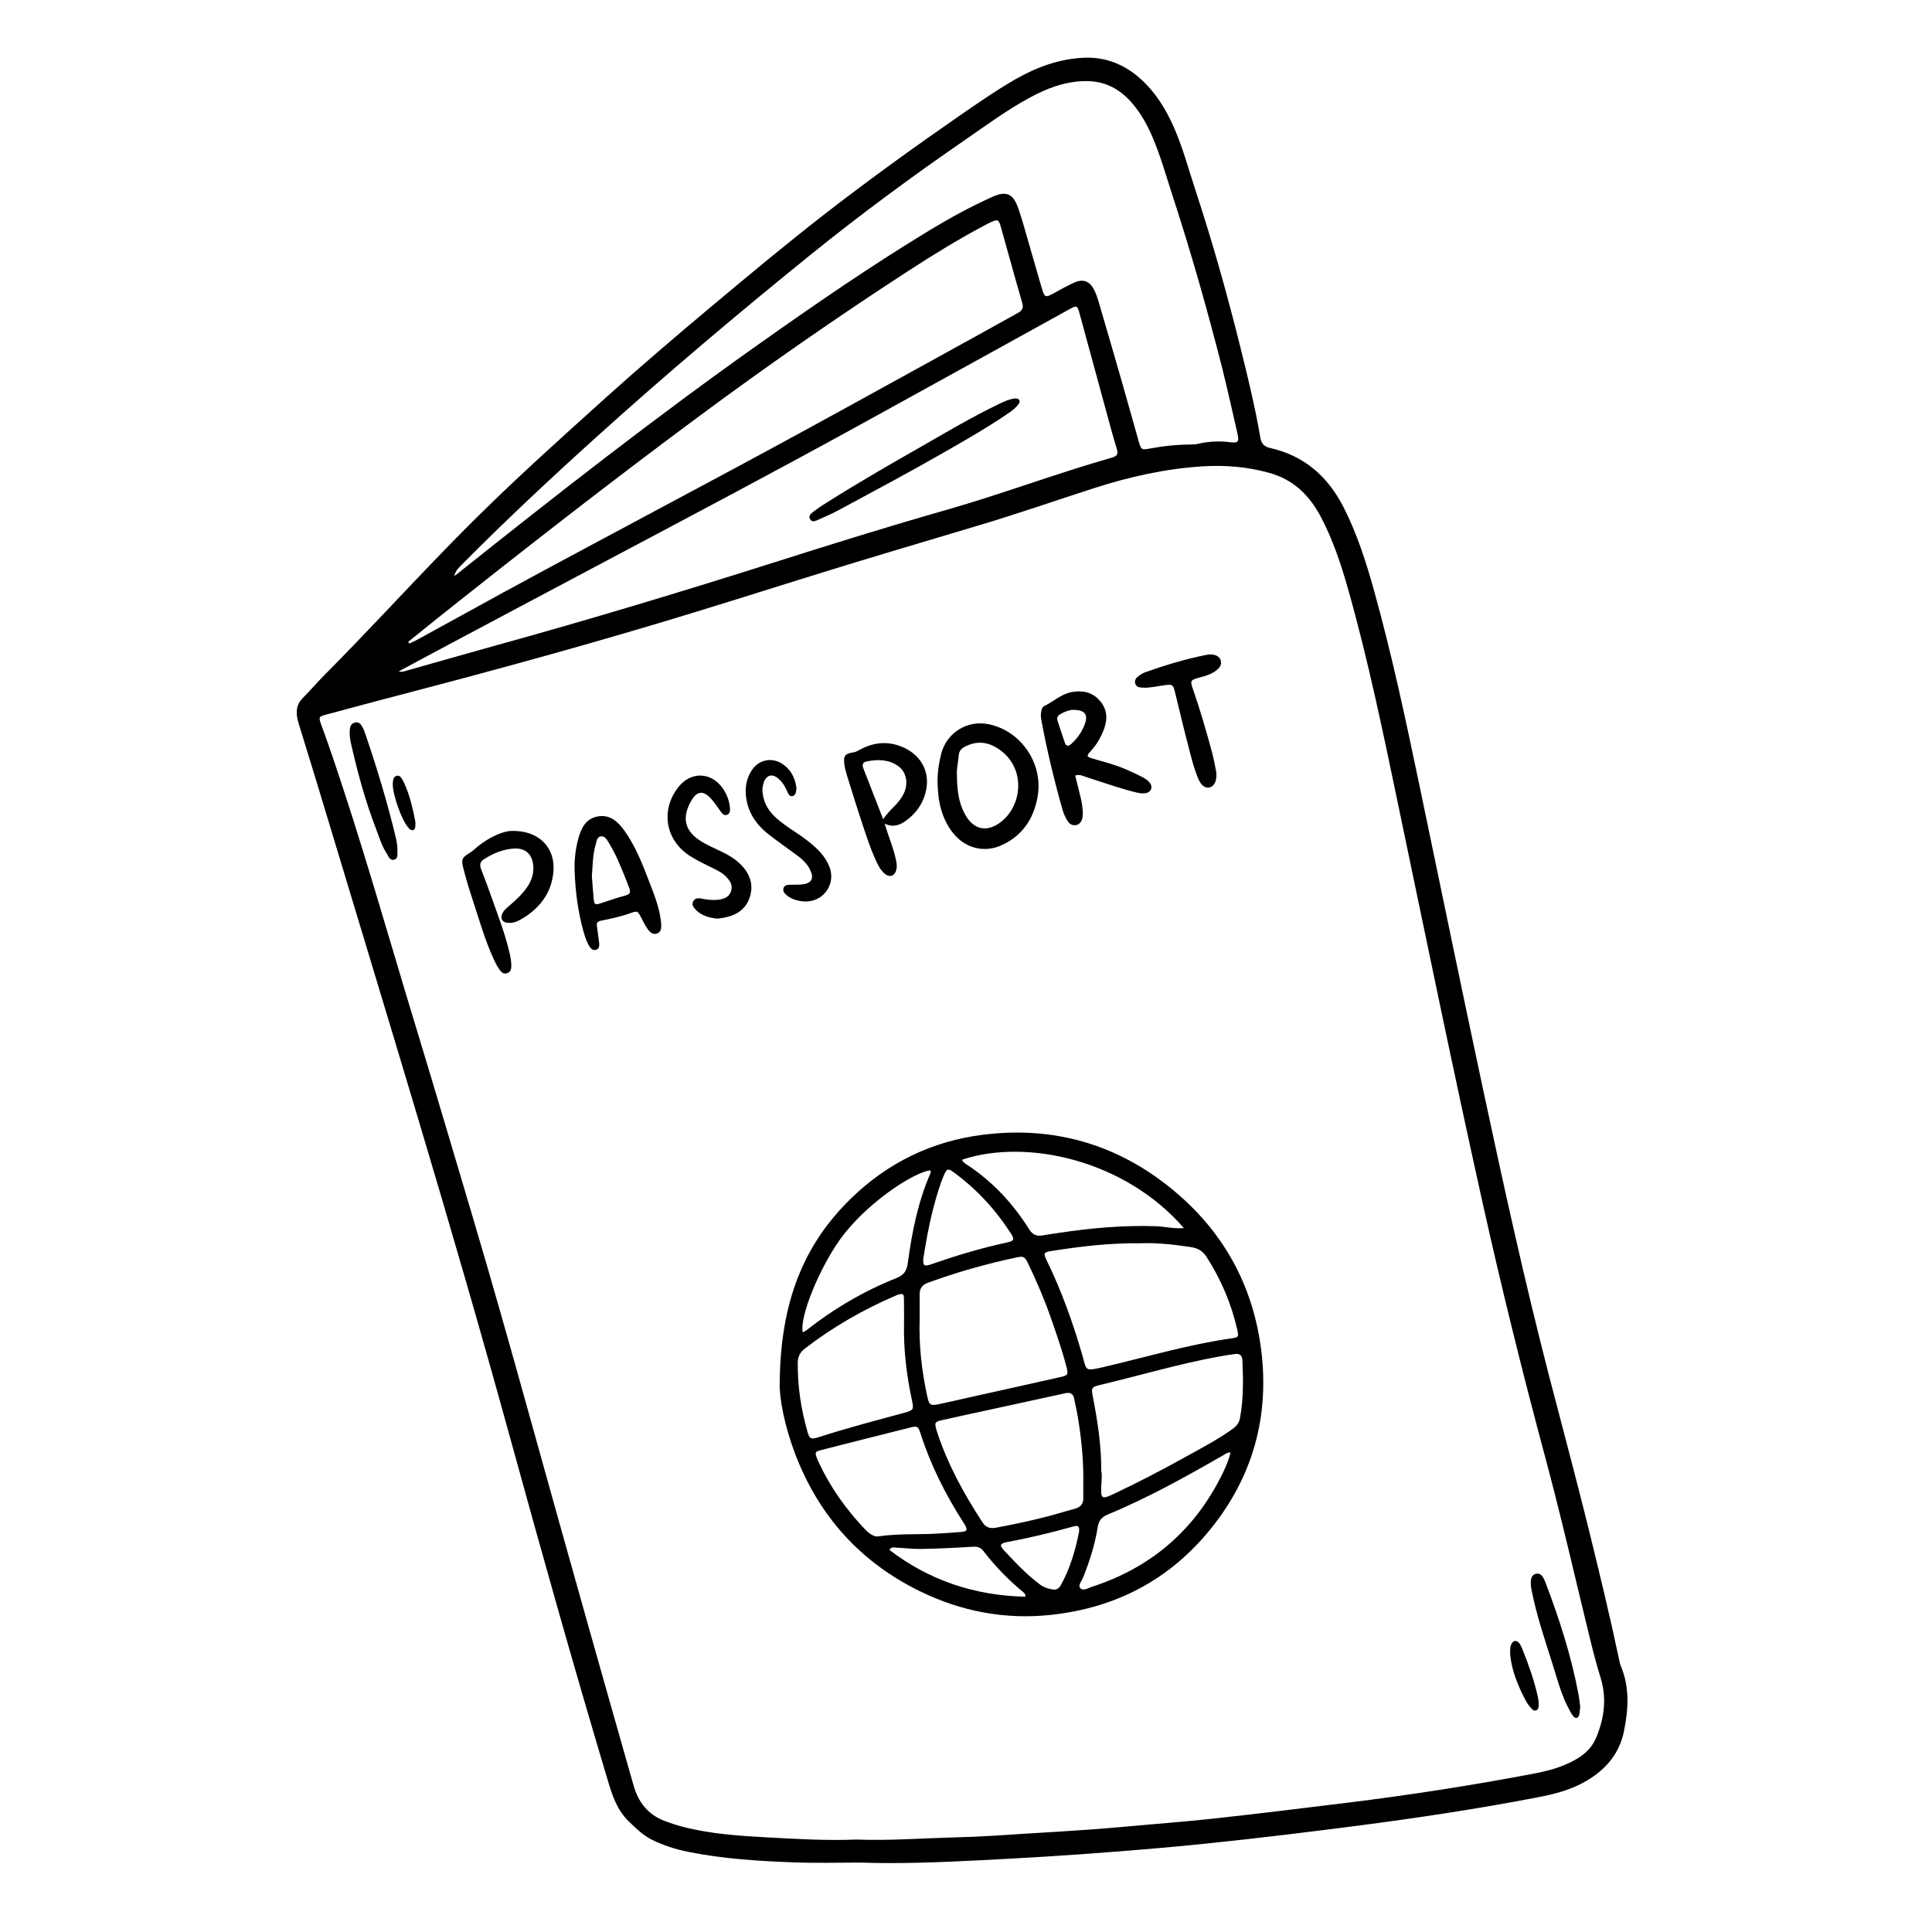 <svg xmlns="http://www.w3.org/2000/svg" xmlns:xlink="http://www.w3.org/1999/xlink" width="150" zoomAndPan="magnify" viewBox="0 0 112.5 112.5" height="150" preserveAspectRatio="xMidYMid meet" version="1.0"><defs><clipPath id="df5e2c3e29"><path d="M 17.254 3.281 L 94.906 3.281 L 94.906 108.562 L 17.254 108.562 Z M 17.254 3.281 " clip-rule="nonzero"/></clipPath></defs><g clip-path="url(#df5e2c3e29)"><path fill="#000000" d="M 50.086 108.457 C 48.797 108.457 47.508 108.496 46.219 108.445 C 44.152 108.367 42.086 108.242 40.051 107.828 C 39.336 107.684 38.645 107.461 37.988 107.141 C 37.457 106.883 37.055 106.484 36.633 106.078 C 35.934 105.41 35.66 104.57 35.402 103.707 C 33.438 97.152 31.586 90.562 29.773 83.969 C 28.055 77.719 26.246 71.496 24.391 65.285 C 22.48 58.887 20.539 52.496 18.609 46.102 C 18.215 44.801 17.812 43.504 17.414 42.207 C 17.363 42.031 17.309 41.855 17.289 41.68 C 17.25 41.305 17.316 40.969 17.598 40.68 C 18.07 40.203 18.508 39.691 18.98 39.219 C 21.332 36.852 23.586 34.391 25.91 32 C 27.703 30.148 29.555 28.363 31.453 26.621 C 32.707 25.473 33.973 24.328 35.238 23.188 C 37.246 21.383 39.301 19.625 41.371 17.891 C 43.625 16.004 45.879 14.125 48.203 12.324 C 50.688 10.406 53.23 8.57 55.812 6.781 C 56.887 6.039 57.957 5.293 59.09 4.637 C 60.336 3.922 61.656 3.43 63.102 3.363 C 64.379 3.305 65.484 3.75 66.43 4.605 C 67.293 5.387 67.887 6.355 68.352 7.406 C 68.879 8.602 69.211 9.867 69.621 11.105 C 70.605 14.098 71.457 17.129 72.219 20.188 C 72.656 21.941 73.086 23.703 73.391 25.488 C 73.449 25.844 73.625 26.012 73.973 26.09 C 75.953 26.539 77.316 27.746 78.227 29.52 C 79.023 31.078 79.551 32.734 80.016 34.41 C 81.051 38.125 81.852 41.898 82.641 45.672 C 83.879 51.605 85.102 57.547 86.367 63.473 C 87.555 69.031 88.773 74.586 90.195 80.09 C 90.957 83.031 91.75 85.969 92.48 88.922 C 93.117 91.504 93.742 94.09 94.293 96.695 C 94.316 96.801 94.336 96.906 94.379 97.008 C 94.902 98.246 94.824 99.52 94.566 100.797 C 94.281 102.195 93.414 103.141 92.191 103.805 C 91.352 104.262 90.434 104.488 89.504 104.664 C 86.027 105.336 82.527 105.859 79.016 106.316 C 76.117 106.691 73.215 107.043 70.309 107.344 C 68.484 107.535 66.656 107.688 64.828 107.832 C 62.258 108.035 59.688 108.191 57.113 108.32 C 54.773 108.438 52.434 108.539 50.086 108.457 Z M 49.871 107.117 C 51.777 107.188 53.664 107.043 55.551 106.992 C 56.328 106.973 57.113 106.941 57.891 106.891 C 60.371 106.723 62.855 106.609 65.332 106.383 C 67.102 106.219 68.875 106.09 70.645 105.898 C 73.262 105.613 75.871 105.289 78.484 104.969 C 82.07 104.527 85.641 103.973 89.191 103.301 C 89.832 103.18 90.473 103.035 91.078 102.785 C 91.848 102.465 92.566 102.035 92.914 101.25 C 93.414 100.113 93.578 98.906 93.203 97.699 C 92.984 96.988 92.793 96.273 92.617 95.555 C 91.746 92.004 90.941 88.438 89.992 84.906 C 88.672 79.996 87.449 75.059 86.344 70.094 C 84.648 62.48 83.086 54.84 81.488 47.207 C 80.578 42.848 79.688 38.484 78.469 34.199 C 78.066 32.789 77.598 31.398 76.91 30.094 C 76.25 28.836 75.305 27.918 73.895 27.531 C 72.621 27.176 71.324 27.074 70.012 27.156 C 67.844 27.293 65.738 27.77 63.676 28.434 C 61.445 29.156 59.234 29.926 56.988 30.594 C 53.547 31.621 50.098 32.641 46.668 33.715 C 43.898 34.582 41.129 35.457 38.344 36.289 C 32.902 37.918 27.414 39.395 21.914 40.828 C 20.934 41.086 19.949 41.352 18.969 41.617 C 18.566 41.73 18.555 41.758 18.684 42.145 C 18.82 42.539 18.977 42.926 19.109 43.32 C 21.031 48.863 22.605 54.516 24.316 60.125 C 25.391 63.656 26.434 67.199 27.488 70.738 C 28.605 74.5 29.676 78.281 30.727 82.062 C 31.895 86.266 33.07 90.465 34.254 94.664 C 35.125 97.766 36.012 100.863 36.891 103.961 C 37.168 104.945 37.738 105.672 38.715 106.039 C 39.039 106.16 39.367 106.27 39.699 106.359 C 41.359 106.797 43.07 106.902 44.77 106.996 C 46.473 107.09 48.18 107.184 49.871 107.117 Z M 26.453 33.543 C 26.508 33.5 26.57 33.461 26.625 33.418 C 32.406 28.805 38.234 24.246 44.277 19.973 C 47.508 17.688 50.762 15.449 54.148 13.398 C 55.312 12.691 56.508 12.043 57.746 11.48 C 58.609 11.086 59 11.266 59.309 12.172 C 59.434 12.531 59.543 12.895 59.648 13.262 C 59.98 14.406 60.305 15.559 60.641 16.703 C 60.836 17.359 60.852 17.355 61.434 17.035 C 61.801 16.832 62.168 16.629 62.547 16.457 C 63.074 16.223 63.453 16.363 63.715 16.887 C 63.82 17.094 63.898 17.32 63.965 17.543 C 64.422 19.105 64.879 20.672 65.328 22.234 C 65.66 23.402 65.984 24.57 66.316 25.734 C 66.445 26.18 66.48 26.207 66.926 26.125 C 67.73 25.973 68.539 25.887 69.359 25.883 C 69.484 25.883 69.617 25.875 69.738 25.848 C 70.363 25.703 70.988 25.668 71.629 25.75 C 72.09 25.809 72.164 25.723 72.066 25.285 C 71.766 23.977 71.48 22.672 71.152 21.371 C 70.297 18.004 69.344 14.664 68.266 11.359 C 67.902 10.238 67.586 9.105 67.125 8.02 C 66.828 7.316 66.461 6.648 65.969 6.062 C 65.234 5.18 64.324 4.688 63.129 4.723 C 61.965 4.754 60.93 5.156 59.938 5.699 C 58.645 6.402 57.457 7.273 56.25 8.109 C 53.125 10.258 50.074 12.508 47.129 14.891 C 42.914 18.301 38.773 21.797 34.75 25.43 C 32.07 27.848 29.438 30.309 26.898 32.871 C 26.711 33.062 26.512 33.246 26.453 33.543 Z M 23.215 39.098 C 23.43 39.145 23.543 39.09 23.66 39.055 C 25.441 38.551 27.223 38.043 29.008 37.547 C 34.379 36.062 39.715 34.449 45.027 32.766 C 48.367 31.703 51.711 30.66 55.082 29.699 C 58.348 28.766 61.527 27.562 64.793 26.633 C 65.035 26.562 65.117 26.43 65.047 26.191 C 64.926 25.793 64.809 25.395 64.699 24.992 C 64.09 22.758 63.48 20.52 62.871 18.285 C 62.73 17.773 62.707 17.766 62.262 18.012 C 58.117 20.301 53.973 22.594 49.824 24.875 C 45.02 27.516 40.176 30.074 35.336 32.641 C 31.871 34.477 28.41 36.32 24.953 38.16 C 24.395 38.457 23.844 38.758 23.215 39.098 Z M 23.77 37.375 C 23.789 37.406 23.812 37.441 23.832 37.473 C 23.977 37.406 24.125 37.344 24.266 37.266 C 25.047 36.84 25.824 36.414 26.605 35.984 C 30.316 33.926 34.066 31.934 37.809 29.93 C 40.723 28.371 43.637 26.82 46.535 25.238 C 49.977 23.363 53.402 21.465 56.836 19.574 C 57.648 19.125 58.453 18.672 59.266 18.227 C 59.496 18.098 59.613 17.957 59.531 17.664 C 59.098 16.168 58.691 14.668 58.266 13.168 C 58.156 12.785 58.086 12.762 57.723 12.926 C 57.59 12.984 57.461 13.055 57.332 13.121 C 55.812 13.934 54.34 14.832 52.895 15.773 C 48.695 18.5 44.586 21.359 40.566 24.344 C 35.48 28.117 30.492 32.008 25.539 35.949 C 24.945 36.422 24.359 36.898 23.77 37.375 Z M 23.77 37.375 " fill-opacity="1" fill-rule="nonzero"/></g><path fill="#000000" d="M 45.402 80.555 C 45.438 75.844 46.773 72.492 49.562 69.777 C 51.695 67.707 54.266 66.449 57.227 66.078 C 61.328 65.559 65.02 66.613 68.215 69.219 C 71.199 71.648 72.965 74.812 73.441 78.625 C 73.922 82.488 72.949 86.004 70.488 89.039 C 68.098 91.996 64.953 93.641 61.148 94.039 C 58.492 94.316 55.965 93.824 53.586 92.668 C 50.086 90.961 47.656 88.246 46.285 84.613 C 45.688 83.039 45.375 81.41 45.402 80.555 Z M 66.398 72.395 C 64.578 72.375 62.906 72.582 61.234 72.844 C 60.77 72.918 60.742 72.969 60.953 73.402 C 61.812 75.164 62.469 77.004 63.016 78.883 C 63.289 79.828 63.129 79.863 64.262 79.602 C 66.754 79.02 69.211 78.285 71.754 77.926 C 72.113 77.875 72.137 77.832 72.051 77.453 C 71.703 75.918 71.102 74.496 70.246 73.172 C 70.027 72.836 69.75 72.684 69.367 72.621 C 68.34 72.461 67.312 72.359 66.398 72.395 Z M 53.551 76.836 C 53.504 78.324 53.668 79.793 53.98 81.246 C 54.113 81.844 54.156 81.875 54.738 81.75 C 55.289 81.633 55.836 81.508 56.383 81.383 C 58.152 80.988 59.922 80.602 61.691 80.199 C 62.207 80.086 62.219 80.055 62.086 79.539 C 61.828 78.539 61.48 77.566 61.141 76.598 C 60.781 75.574 60.344 74.578 59.879 73.598 C 59.676 73.176 59.605 73.133 59.219 73.215 C 57.461 73.586 55.734 74.074 54.047 74.688 C 53.707 74.812 53.547 75.023 53.551 75.371 C 53.551 75.859 53.551 76.348 53.551 76.836 Z M 63.082 86.113 C 63.086 84.828 62.945 83.555 62.723 82.289 C 62.672 82.004 62.602 81.723 62.547 81.438 C 62.496 81.172 62.336 81.074 62.078 81.117 C 61.973 81.137 61.863 81.164 61.758 81.188 C 60.359 81.492 58.961 81.797 57.559 82.102 C 56.656 82.301 55.75 82.488 54.852 82.695 C 54.43 82.789 54.41 82.844 54.527 83.254 C 54.539 83.309 54.559 83.359 54.574 83.41 C 55.191 85.281 56.129 86.988 57.199 88.629 C 57.395 88.93 57.625 89.023 57.977 88.961 C 59.012 88.77 60.039 88.551 61.059 88.285 C 61.566 88.152 62.066 87.992 62.574 87.859 C 62.922 87.766 63.098 87.566 63.082 87.199 C 63.07 86.836 63.082 86.477 63.082 86.113 Z M 64.125 85.648 C 64.184 85.898 64.141 86.188 64.129 86.477 C 64.094 87.293 64.141 87.324 64.867 86.984 C 66.293 86.312 67.691 85.582 69.07 84.816 C 69.957 84.324 70.855 83.852 71.688 83.27 C 71.934 83.098 72.141 82.91 72.199 82.602 C 72.414 81.473 72.395 80.336 72.344 79.195 C 72.328 78.926 72.18 78.805 71.91 78.844 C 71.605 78.887 71.301 78.934 71 78.988 C 68.641 79.418 66.344 80.102 64.016 80.656 C 63.559 80.77 63.539 80.824 63.633 81.312 C 63.906 82.73 64.137 84.156 64.125 85.648 Z M 52.641 77.09 C 52.641 76.605 52.648 76.117 52.637 75.629 C 52.633 75.34 52.574 75.309 52.312 75.383 C 52.262 75.398 52.211 75.422 52.16 75.441 C 50.27 76.254 48.5 77.27 46.871 78.523 C 46.59 78.742 46.457 78.992 46.453 79.352 C 46.441 80.719 46.641 82.051 47.016 83.359 C 47.137 83.785 47.215 83.828 47.641 83.695 C 49.297 83.164 50.977 82.719 52.656 82.266 C 53.188 82.121 53.219 82.074 53.105 81.551 C 52.789 80.082 52.609 78.598 52.641 77.09 Z M 68.938 71.512 C 65.523 67.566 59.82 66.277 56.035 67.523 C 56.039 67.555 56.031 67.602 56.055 67.621 C 56.117 67.684 56.184 67.742 56.262 67.793 C 57.777 68.773 58.973 70.066 59.93 71.582 C 60.121 71.891 60.359 72 60.703 71.938 C 61.043 71.879 61.383 71.832 61.723 71.781 C 63.574 71.504 65.43 71.34 67.305 71.402 C 67.824 71.422 68.34 71.559 68.938 71.512 Z M 51.184 89.457 C 52.367 89.297 53.367 89.359 54.359 89.312 C 54.902 89.289 55.445 89.25 55.988 89.203 C 56.301 89.176 56.34 89.09 56.207 88.828 C 56.184 88.777 56.152 88.734 56.121 88.688 C 55.07 87.055 54.199 85.332 53.605 83.48 C 53.465 83.043 53.414 83.02 52.973 83.133 C 51.25 83.562 49.531 84 47.809 84.438 C 47.465 84.527 47.449 84.566 47.559 84.883 C 47.594 84.984 47.641 85.082 47.688 85.18 C 48.352 86.602 49.25 87.863 50.324 89.004 C 50.617 89.316 50.926 89.527 51.184 89.457 Z M 46.734 77.555 C 46.75 77.559 46.773 77.57 46.785 77.562 C 46.848 77.527 46.914 77.496 46.969 77.453 C 48.574 76.191 50.32 75.168 52.219 74.414 C 52.656 74.238 52.805 73.973 52.863 73.531 C 53.102 71.754 53.449 70.004 54.168 68.344 C 54.199 68.277 54.223 68.207 54.152 68.148 C 53.113 68.301 50.344 70.145 48.879 72.223 C 47.703 73.898 46.586 76.594 46.734 77.555 Z M 71.656 84.578 C 71.457 84.57 71.375 84.652 71.285 84.707 C 69.082 85.973 66.867 87.211 64.516 88.184 C 64.148 88.336 63.98 88.547 63.918 88.926 C 63.758 89.945 63.445 90.926 63.055 91.887 C 62.977 92.078 62.758 92.312 62.906 92.477 C 63.078 92.668 63.352 92.473 63.562 92.406 C 66.898 91.328 69.395 89.254 71.016 86.148 C 71.273 85.656 71.512 85.152 71.656 84.578 Z M 53.762 73.301 C 53.746 73.691 53.805 73.738 54.137 73.648 C 54.172 73.641 54.207 73.625 54.238 73.613 C 55.68 73.113 57.137 72.672 58.629 72.352 C 59.055 72.262 59.09 72.172 58.852 71.805 C 57.961 70.422 56.859 69.23 55.527 68.258 C 55.203 68.023 55.137 68.043 54.973 68.414 C 54.719 68.996 54.547 69.609 54.383 70.219 C 54.102 71.25 53.922 72.301 53.762 73.301 Z M 59.715 92.977 C 59.707 92.816 59.652 92.766 59.598 92.723 C 58.727 92.008 57.949 91.203 57.262 90.312 C 57.105 90.105 56.914 90.051 56.648 90.066 C 55.656 90.129 54.66 90.176 53.664 90.195 C 53.16 90.203 52.652 90.141 52.148 90.117 C 52.031 90.113 51.891 90.062 51.793 90.254 C 54.125 92.035 56.758 92.91 59.715 92.977 Z M 62.836 89.184 C 62.859 88.871 62.785 88.805 62.477 88.891 C 61.203 89.254 59.918 89.555 58.613 89.801 C 58.238 89.875 58.195 89.988 58.445 90.258 C 59.109 90.973 59.777 91.684 60.566 92.273 C 60.777 92.43 61.016 92.504 61.266 92.551 C 61.492 92.594 61.648 92.523 61.762 92.32 C 62.316 91.328 62.625 90.258 62.836 89.184 Z M 62.836 89.184 " fill-opacity="1" fill-rule="nonzero"/><path fill="#000000" d="M 54.594 45.559 C 54.586 44.996 54.668 44.441 54.805 43.898 C 55.121 42.656 56.34 41.906 57.594 42.176 C 59.457 42.57 60.73 44.441 60.43 46.324 C 60.219 47.621 59.582 48.621 58.371 49.195 C 57.336 49.688 56.211 49.406 55.496 48.508 C 54.809 47.641 54.613 46.625 54.594 45.559 Z M 55.719 45.066 C 55.727 45.977 55.812 46.727 56.188 47.41 C 56.688 48.332 57.48 48.496 58.305 47.844 C 59.555 46.852 59.742 44.672 58.137 43.605 C 57.523 43.199 56.906 43.129 56.238 43.453 C 56.004 43.566 55.852 43.703 55.828 43.969 C 55.793 44.383 55.699 44.793 55.719 45.066 Z M 55.719 45.066 " fill-opacity="1" fill-rule="nonzero"/><path fill="#000000" d="M 62.609 45.16 C 62.711 45.574 62.805 45.961 62.902 46.344 C 62.996 46.715 63.062 47.086 63.047 47.469 C 63.035 47.797 62.879 48.012 62.648 48.047 C 62.367 48.09 62.215 47.91 62.098 47.695 C 62.012 47.535 61.934 47.367 61.883 47.195 C 61.395 45.473 60.973 43.734 60.645 41.973 C 60.613 41.812 60.594 41.652 60.621 41.488 C 60.645 41.344 60.672 41.18 60.809 41.113 C 61.344 40.855 61.781 40.418 62.395 40.301 C 63.035 40.184 63.598 40.297 64.031 40.789 C 64.453 41.262 64.512 41.824 64.301 42.414 C 64.125 42.895 63.883 43.332 63.531 43.715 C 63.242 44.031 63.258 44.062 63.68 44.188 C 64.309 44.371 64.941 44.531 65.543 44.793 C 65.875 44.938 66.207 45.086 66.527 45.254 C 66.941 45.473 67.105 45.715 67.031 45.941 C 66.957 46.168 66.66 46.262 66.215 46.156 C 65.809 46.062 65.41 45.945 65.012 45.82 C 64.406 45.633 63.805 45.422 63.199 45.23 C 63.035 45.18 62.871 45.074 62.609 45.16 Z M 62.52 41.336 C 62.281 41.328 61.996 41.434 61.727 41.594 C 61.586 41.68 61.527 41.797 61.578 41.961 C 61.719 42.387 61.855 42.816 62.004 43.242 C 62.074 43.457 62.207 43.469 62.371 43.324 C 62.742 42.996 63.016 42.598 63.18 42.129 C 63.363 41.609 63.164 41.34 62.52 41.336 Z M 62.52 41.336 " fill-opacity="1" fill-rule="nonzero"/><path fill="#000000" d="M 33.457 50.617 C 33.445 50.016 33.516 49.422 33.672 48.844 C 33.84 48.23 34.105 47.66 34.82 47.539 C 35.523 47.418 35.98 47.844 36.355 48.363 C 37.027 49.301 37.43 50.371 37.84 51.434 C 38.074 52.039 38.312 52.648 38.43 53.289 C 38.461 53.469 38.496 53.648 38.5 53.824 C 38.512 54.047 38.5 54.285 38.242 54.363 C 37.992 54.438 37.824 54.266 37.703 54.082 C 37.57 53.891 37.461 53.68 37.355 53.469 C 37.129 53.031 37.129 53.023 36.668 53.188 C 36.168 53.363 35.656 53.477 35.141 53.582 C 34.73 53.664 34.727 53.676 34.777 54.074 C 34.812 54.359 34.863 54.645 34.891 54.934 C 34.906 55.082 34.887 55.238 34.727 55.301 C 34.535 55.371 34.414 55.25 34.324 55.105 C 34.156 54.844 34.066 54.551 33.98 54.254 C 33.645 53.062 33.496 51.848 33.457 50.617 Z M 34.465 51.008 C 34.496 51.438 34.527 51.887 34.57 52.34 C 34.602 52.672 34.652 52.707 34.992 52.594 C 35.457 52.441 35.918 52.277 36.391 52.152 C 36.695 52.07 36.742 51.977 36.629 51.672 C 36.426 51.133 36.207 50.594 35.973 50.066 C 35.82 49.723 35.637 49.387 35.441 49.059 C 35.344 48.895 35.223 48.68 35 48.699 C 34.758 48.723 34.746 48.98 34.691 49.16 C 34.516 49.758 34.512 50.375 34.465 51.008 Z M 34.465 51.008 " fill-opacity="1" fill-rule="nonzero"/><path fill="#000000" d="M 29.773 48.383 C 31.434 48.344 32.32 49.402 32.23 50.695 C 32.141 52 31.406 52.941 30.27 53.57 C 30.059 53.688 29.832 53.758 29.59 53.738 C 29.242 53.715 29.113 53.492 29.258 53.176 C 29.34 53.008 29.48 52.895 29.617 52.777 C 30.027 52.418 30.438 52.059 30.734 51.598 C 30.977 51.219 31.098 50.809 31.047 50.359 C 30.973 49.727 30.586 49.375 29.945 49.41 C 29.301 49.445 28.715 49.688 28.172 50.039 C 27.949 50.184 27.922 50.363 28.012 50.598 C 28.246 51.207 28.473 51.816 28.688 52.43 C 29.055 53.469 29.453 54.5 29.691 55.578 C 29.734 55.773 29.766 55.969 29.773 56.168 C 29.785 56.367 29.758 56.594 29.535 56.668 C 29.273 56.758 29.137 56.543 29.02 56.363 C 28.914 56.199 28.824 56.016 28.742 55.836 C 28.219 54.699 27.887 53.496 27.496 52.312 C 27.301 51.727 27.125 51.137 26.977 50.543 C 26.844 50.016 26.91 49.93 27.391 49.637 C 27.543 49.547 27.668 49.41 27.809 49.297 C 28.492 48.746 29.258 48.406 29.773 48.383 Z M 29.773 48.383 " fill-opacity="1" fill-rule="nonzero"/><path fill="#000000" d="M 51.512 47.961 C 51.738 48.707 52.012 49.34 52.16 50.016 C 52.203 50.211 52.242 50.406 52.203 50.605 C 52.121 51.016 51.797 51.133 51.488 50.852 C 51.242 50.629 51.105 50.328 50.969 50.031 C 50.684 49.402 50.473 48.75 50.254 48.098 C 49.922 47.102 49.613 46.098 49.301 45.094 C 49.238 44.887 49.188 44.676 49.16 44.461 C 49.109 44.02 49.211 43.883 49.668 43.816 C 49.879 43.785 50.035 43.668 50.211 43.582 C 50.949 43.219 51.707 43.164 52.48 43.469 C 53.77 43.98 54.293 45.191 53.789 46.48 C 53.578 47.02 53.223 47.449 52.758 47.785 C 52.414 48.035 52.027 48.203 51.512 47.961 Z M 51.426 47.703 C 51.676 47.328 51.949 47.094 52.191 46.832 C 52.359 46.641 52.512 46.441 52.625 46.211 C 52.914 45.621 52.777 44.941 52.297 44.605 C 51.734 44.211 51.109 44.211 50.473 44.336 C 50.254 44.379 50.18 44.512 50.27 44.734 C 50.645 45.691 51.016 46.648 51.426 47.703 Z M 51.426 47.703 " fill-opacity="1" fill-rule="nonzero"/><path fill="#000000" d="M 41.785 53.492 C 41.277 53.449 40.832 53.312 40.488 52.949 C 40.363 52.816 40.262 52.648 40.379 52.461 C 40.477 52.301 40.648 52.289 40.816 52.32 C 41.137 52.383 41.461 52.43 41.789 52.395 C 42.129 52.359 42.445 52.258 42.566 51.902 C 42.691 51.551 42.504 51.277 42.266 51.035 C 42.07 50.836 41.828 50.711 41.586 50.59 C 41.113 50.355 40.637 50.137 40.191 49.852 C 38.738 48.938 38.441 47.152 39.52 45.809 C 40.215 44.941 41.348 44.945 42.027 45.824 C 42.309 46.191 42.469 46.609 42.508 47.07 C 42.52 47.219 42.496 47.379 42.344 47.441 C 42.176 47.512 42.07 47.395 41.98 47.273 C 41.785 47.016 41.613 46.734 41.395 46.496 C 40.949 46.02 40.594 46.051 40.266 46.605 C 39.727 47.52 39.812 48.312 40.711 48.914 C 41.148 49.207 41.641 49.406 42.109 49.637 C 42.504 49.828 42.863 50.062 43.172 50.379 C 43.676 50.906 43.883 51.523 43.668 52.219 C 43.457 52.902 42.934 53.27 42.246 53.418 C 42.086 53.453 41.922 53.473 41.785 53.492 Z M 41.785 53.492 " fill-opacity="1" fill-rule="nonzero"/><path fill="#000000" d="M 44.391 45.961 C 44.414 46.648 44.688 47.145 45.125 47.562 C 45.496 47.91 45.918 48.191 46.344 48.473 C 46.84 48.805 47.324 49.156 47.738 49.598 C 47.973 49.855 48.164 50.137 48.293 50.461 C 48.715 51.531 47.879 52.613 46.727 52.484 C 46.379 52.445 46.051 52.34 45.781 52.105 C 45.668 52.008 45.578 51.883 45.621 51.727 C 45.668 51.559 45.82 51.527 45.969 51.52 C 46.223 51.508 46.48 51.527 46.73 51.496 C 47.266 51.43 47.41 51.145 47.18 50.66 C 47.008 50.305 46.734 50.043 46.426 49.816 C 45.871 49.406 45.301 49.012 44.762 48.59 C 44.016 48.008 43.52 47.27 43.434 46.309 C 43.387 45.789 43.484 45.297 43.773 44.855 C 44.195 44.223 44.957 44.07 45.586 44.5 C 46.043 44.816 46.285 45.273 46.367 45.816 C 46.387 45.918 46.367 46.031 46.344 46.137 C 46.32 46.246 46.254 46.34 46.133 46.359 C 46.004 46.379 45.938 46.289 45.887 46.188 C 45.809 46.023 45.738 45.855 45.641 45.703 C 45.551 45.57 45.449 45.438 45.324 45.336 C 44.949 45.023 44.609 45.133 44.457 45.605 C 44.418 45.746 44.402 45.891 44.391 45.961 Z M 44.391 45.961 " fill-opacity="1" fill-rule="nonzero"/><path fill="#000000" d="M 70.434 38.105 C 70.77 38.098 71.012 38.223 71.078 38.441 C 71.168 38.742 70.984 38.922 70.77 39.078 C 70.488 39.285 70.152 39.371 69.816 39.461 C 69.312 39.598 69.293 39.641 69.469 40.141 C 69.891 41.355 70.25 42.59 70.582 43.832 C 70.672 44.164 70.73 44.5 70.801 44.84 C 70.816 44.91 70.828 44.98 70.832 45.055 C 70.855 45.477 70.695 45.797 70.426 45.855 C 70.172 45.91 69.934 45.734 69.766 45.324 C 69.527 44.754 69.379 44.152 69.227 43.559 C 68.945 42.492 68.691 41.418 68.43 40.344 C 68.305 39.848 68.285 39.836 67.762 39.906 C 67.367 39.961 66.977 40.059 66.574 40.043 C 66.391 40.035 66.191 40.031 66.113 39.828 C 66.027 39.598 66.176 39.449 66.348 39.328 C 66.449 39.258 66.562 39.191 66.68 39.148 C 67.828 38.738 68.988 38.387 70.184 38.145 C 70.273 38.129 70.363 38.117 70.434 38.105 Z M 70.434 38.105 " fill-opacity="1" fill-rule="nonzero"/><path fill="#000000" d="M 92.016 99.379 C 91.992 99.555 91.992 99.723 91.949 99.875 C 91.898 100.055 91.742 100.086 91.621 99.945 C 91.527 99.836 91.457 99.707 91.391 99.578 C 90.941 98.766 90.707 97.867 90.434 96.992 C 89.984 95.562 89.496 94.141 89.199 92.668 C 89.156 92.457 89.121 92.242 89.145 92.023 C 89.168 91.832 89.25 91.672 89.465 91.637 C 89.648 91.605 89.773 91.711 89.859 91.859 C 89.914 91.953 89.957 92.055 89.996 92.156 C 90.805 94.285 91.504 96.449 91.922 98.695 C 91.965 98.926 91.984 99.16 92.016 99.379 Z M 92.016 99.379 " fill-opacity="1" fill-rule="nonzero"/><path fill="#000000" d="M 23.148 49.395 C 23.105 49.648 23.234 49.973 22.969 50.055 C 22.691 50.145 22.602 49.82 22.48 49.633 C 22.215 49.219 22.082 48.742 21.906 48.289 C 21.277 46.668 20.824 44.996 20.441 43.305 C 20.379 43.02 20.336 42.734 20.375 42.445 C 20.398 42.25 20.492 42.098 20.703 42.066 C 20.895 42.039 21.008 42.156 21.09 42.309 C 21.141 42.402 21.191 42.5 21.227 42.602 C 21.93 44.652 22.562 46.727 23.062 48.836 C 23.109 49.027 23.125 49.227 23.148 49.395 Z M 23.148 49.395 " fill-opacity="1" fill-rule="nonzero"/><path fill="#000000" d="M 87.938 96.355 C 87.938 96.059 87.922 95.875 88.02 95.711 C 88.129 95.516 88.312 95.496 88.457 95.672 C 88.535 95.77 88.59 95.887 88.637 96 C 88.996 96.891 89.316 97.793 89.531 98.727 C 89.574 98.922 89.613 99.117 89.598 99.316 C 89.586 99.426 89.574 99.543 89.457 99.59 C 89.34 99.641 89.246 99.57 89.176 99.488 C 89.07 99.363 88.961 99.238 88.883 99.098 C 88.398 98.203 88.023 97.27 87.938 96.355 Z M 87.938 96.355 " fill-opacity="1" fill-rule="nonzero"/><path fill="#000000" d="M 22.871 45.656 C 22.875 45.633 22.875 45.578 22.879 45.523 C 22.898 45.379 22.922 45.227 23.086 45.18 C 23.262 45.125 23.348 45.262 23.426 45.387 C 23.484 45.477 23.527 45.578 23.57 45.676 C 23.863 46.34 24.027 47.043 24.168 47.75 C 24.195 47.887 24.199 48.039 24.176 48.176 C 24.145 48.355 24.004 48.395 23.855 48.277 C 23.816 48.242 23.781 48.199 23.746 48.156 C 23.375 47.711 22.867 46.281 22.871 45.656 Z M 22.871 45.656 " fill-opacity="1" fill-rule="nonzero"/><path fill="#000000" d="M 59.109 23.199 C 59.207 23.203 59.301 23.207 59.352 23.297 C 59.402 23.395 59.352 23.477 59.297 23.547 C 59.137 23.77 58.914 23.93 58.688 24.082 C 57.477 24.91 56.199 25.637 54.926 26.367 C 52.914 27.52 50.867 28.609 48.824 29.711 C 48.445 29.914 48.043 30.09 47.645 30.266 C 47.484 30.336 47.281 30.438 47.164 30.219 C 47.055 30.012 47.25 29.891 47.387 29.781 C 47.555 29.648 47.734 29.523 47.918 29.406 C 49.781 28.219 51.699 27.113 53.617 26.02 C 55.109 25.164 56.594 24.285 58.145 23.535 C 58.453 23.387 58.766 23.242 59.109 23.199 Z M 59.109 23.199 " fill-opacity="1" fill-rule="nonzero"/></svg>